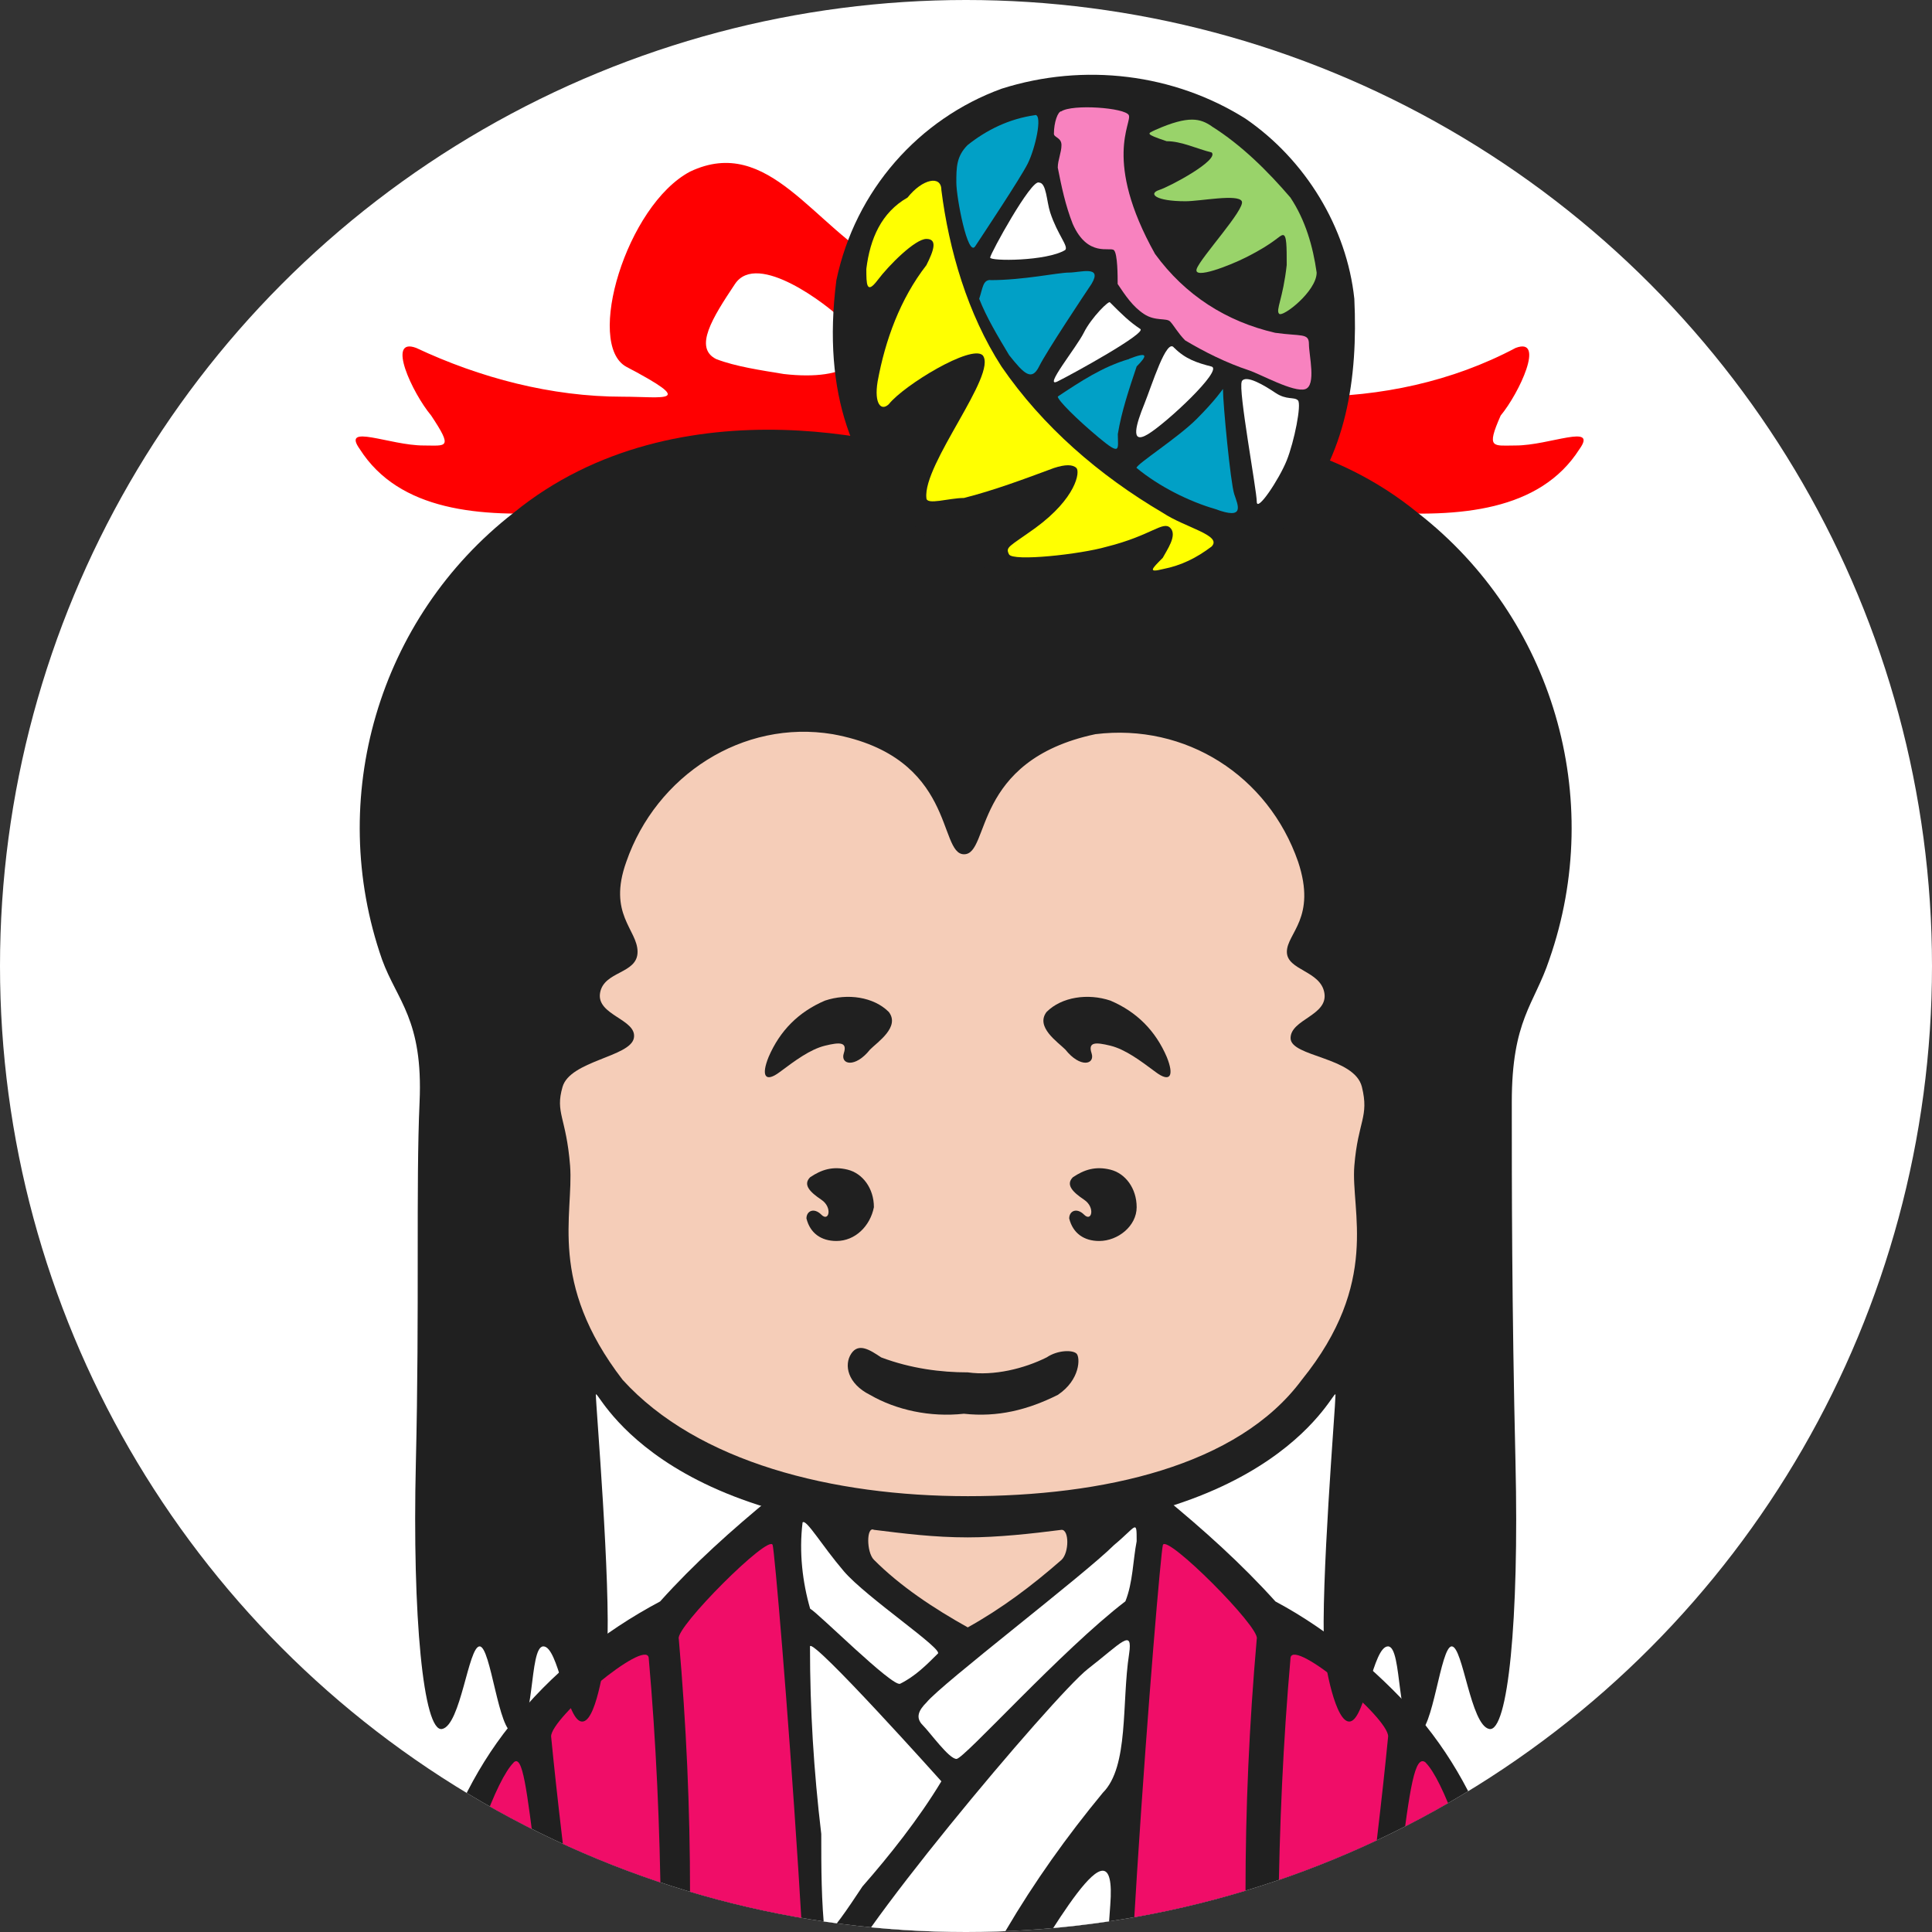 <?xml version="1.0" encoding="UTF-8"?>
<svg id="_レイヤー_1" data-name="レイヤー 1" xmlns="http://www.w3.org/2000/svg" xmlns:xlink="http://www.w3.org/1999/xlink" version="1.1" viewBox="0 0 120 120">
  <rect x="0" y="0" width="120" height="120" fill="#333333" stroke="none"/>
  <defs>
    <style>
      .cls-1, .cls-2, .cls-3, .cls-4, .cls-5, .cls-6, .cls-7, .cls-8, .cls-9, .cls-10, .cls-11, .cls-12, .cls-13, .cls-14, .cls-15, .cls-16, .cls-17, .cls-18, .cls-19 {
        stroke-width: 0px;
      }

      .cls-1, .cls-4, .cls-5, .cls-6, .cls-7, .cls-8, .cls-13, .cls-14, .cls-15, .cls-16, .cls-17 {
        fill-rule: evenodd;
      }

      .cls-1, .cls-19 {
        fill: #202020;
      }

      .cls-20 {
        clip-path: url(#clippath);
      }

      .cls-2 {
        fill: none;
      }

      .cls-3, .cls-6 {
        fill: #f5cdb8;
      }

      .cls-4 {
        fill: #f882bf;
      }

      .cls-5 {
        fill: #f00d68;
      }

      .cls-7 {
        fill: #99d36a;
      }

      .cls-8 {
        fill: #ff0001;
      }

      .cls-21 {
        clip-path: url(#clippath-1);
      }

      .cls-22 {
        clip-path: url(#clippath-4);
      }

      .cls-23 {
        clip-path: url(#clippath-3);
      }

      .cls-24 {
        clip-path: url(#clippath-2);
      }

      .cls-9, .cls-14 {
        fill: #999;
      }

      .cls-10 {
        fill: #185098;
      }

      .cls-11 {
        fill: #6a1686;
      }

      .cls-12, .cls-17 {
        fill: #4b4b4b;
      }

      .cls-13 {
        fill: #ffff01;
      }

      .cls-15, .cls-18 {
        fill: #fff;
      }

      .cls-16 {
        fill: #01a0c6;
      }

      .cls-25 {
        display: none;
      }
    </style>
    <clipPath id="clippath">
      <circle class="cls-2" cx="60" cy="60" r="60"/>
    </clipPath>
    <clipPath id="clippath-1">
      <path class="cls-2" d="M43.45,74.14h8.5v6.8l-.5.6c-.4,1.8-.6,3.7-.8,5.6,0,1.7.2,3,.2,3h-7.7l.3-16Z"/>
    </clipPath>
    <clipPath id="clippath-2">
      <circle class="cls-2" cx="60" cy="60" r="60"/>
    </clipPath>
    <clipPath id="clippath-3">
      <path class="cls-2" d="M69.63,117.58h19.43v15.54l-1.14,1.37c-.91,4.11-1.37,8.46-1.83,12.8,0,3.89.46,6.86.46,6.86h-17.6l.69-36.57h-.01Z"/>
    </clipPath>
    <clipPath id="clippath-4">
      <circle class="cls-2" cx="60" cy="60" r="60"/>
    </clipPath>
  </defs>
  <g id="_レイヤー_1-2" data-name=" レイヤー 1" class="cls-25">
    <g>
      <circle class="cls-18" cx="60" cy="60" r="60"/>
      <g class="cls-20">
        <g>
          <path class="cls-19" d="M41.31,81.19c-4.61,1.57-8.6,4.54-11.43,8.5-4.49,6.55-8.29,13.53-11.36,20.85-3.33,7.88-7.79,19.46-7.68,21.65,0,1.14,1.44,2.8,3.39,4.58-1.45,4.95-1.84,11.61,1.84,14.6,1.18.94,2.83.61,3.11-.4s.42-1.73,1.47-1.44c.6.68,1.26,1.3,1.99,1.84.76.53,1.58.98,2.43,1.34.5.55.72,1.29.61,2.02-.09.66-2.3,12.15-2.39,12.88-.23.83.15,1.72.92,2.12.98.4,16.33,2.67,17.3,2.82,1.06.06,2.12-.04,3.15-.28.92-.17,9.2-1.58,13.88-2.47,1.04-.22,2.12-.22,3.17,0,4.75.88,12.88,2.3,13.88,2.47,1.03.24,2.09.33,3.15.28.98-.15,16.33-2.41,17.3-2.82.77-.4,1.15-1.28.92-2.12,0-.72-2.3-12.2-2.39-12.88-.16-.71.01-1.45.46-2.02.82-.37,1.6-.81,2.34-1.33.72-.54,1.39-1.16,1.99-1.84,1.05-.29,1.18.39,1.47,1.44s1.93,1.34,3.11.4c3.79-2.98,3.31-9.64,1.84-14.6,1.95-1.84,3.33-3.44,3.39-4.58.11-2.19-4.34-13.77-7.68-21.65-3.06-7.32-6.87-14.31-11.36-20.85-2.83-3.96-6.82-6.94-11.43-8.5l-37.38-.02h0Z"/>
          <path class="cls-6" d="M60.05,93.56c-3.11-2.72-5.96-5.71-8.52-8.95,0-.2.22-.17.74-.11,2.01.2,5.17.39,7.79.39h0c2.61,0,5.78-.18,7.79-.39.52,0,.75,0,.74.11-2.56,3.24-5.41,6.24-8.52,8.95h-.02Z"/>
          <path class="cls-3" d="M97.72,143.18c-.47.38-.69.99-.57,1.58.13,1.31.37,3.41,1.42,3.17s1.53-.99,2.39-.68.68,2.72,1.47,2.54c1.33-.28,2.06-2.34,2.3-5.19.18-1.96,0-3.94-.52-5.83-.17-.17-.33,0-1.05.64-1.1.9-4.64,3.06-5.45,3.77h0Z"/>
          <path class="cls-12" d="M60.05,128.64c-4.07-.09-8.14-.45-12.17-1.07-2.01-.4-3.68-.53-3.46-1.95,0-.33.15-1.99.18-2.32.09-.83,0-.61,1.34-.26,4.63,1.12,9.35,1.85,14.1,2.17,4.76-.33,9.48-1.05,14.12-2.17,1.27-.35,1.25-.57,1.33.26,0,.33.15,1.99.18,2.32.17,1.42-1.45,1.55-3.46,1.95-4.03.62-8.09.98-12.17,1.07h0Z"/>
          <path class="cls-11" d="M95.74,141.82c-2.6,1.42-3,.96-3.98-3.29-.26-1.16-3.39-18.66-4.01-18.54-1.75.35,1.27,16.05,1.64,19.22.23,1.75.61,3.48,1.16,5.15.57,1.55,2.15.94,3.24.57.45-.16.89-.35,1.31-.57,0,1.75.38,3.48,1.12,5.06-1.02.74-2.13,1.36-3.29,1.84-1.18.5-4.38,1.53-5.52,1.84s-1.38-1.07-1.95-3.88c-.81-3.98-3.68-26.47-4.22-29.85-.24-1.55-1.1-1.71-.98.57.29,5.52,2.41,25.36,3.17,29.45.68,3.68,1.21,4.51.29,4.79-1.01.29-2.04.46-3.09.48-.63-.15-.81-1.93-1.01-4.45s-2.01-24.85-2.12-27.61c-.09-2.41-2.21-28.16-3.04-36.28-.13-1.36-.5-2.52.24-2.65s.77-.18,1.34-.31.59,1.99.7,2.82c.48,3.68.68,8.98,1.56,9.41s.31-5.87.28-9.37c0-1.05-.29-2.78,0-2.8,1.55.21,3.01.85,4.22,1.84,2.78,1.91,5.09,4.43,6.76,7.36,3.72,6.04,7.05,12.32,9.96,18.79,2.78,6.19,5.19,12.54,7.23,19.01.52,1.34.21,2.87-.79,3.9-3.11,2.88-6.54,5.4-10.22,7.51h0Z"/>
          <path class="cls-19" d="M71.57,171.38c-.26,1.76.58,3.49,2.12,4.38,1.61.69,3.35,1,5.1.88h4.79c1.84,0,2.83-1.14,1.71-2.26s-3.9-1.64-4.95-2.69l-8.76-.31h-.01Z"/>
          <path class="cls-19" d="M48.54,171.38c.26,1.76-.58,3.49-2.12,4.38-1.61.7-3.37,1-5.12.88h-4.77c-1.84,0-2.85-1.14-1.71-2.26s3.88-1.64,4.95-2.69l8.76-.31h0Z"/>
          <path class="cls-12" d="M94.01,168.11c-.5.15-14.41,2.3-14.89,2.3s-.81-.74-.9-1.55-1.12-8.26-1.53-10.25c-.4-1.99-1.31-1.03-1.21.2s.61,10.22.68,11.26c0,.13-.29.42-.68.37-3.28-.53-11.04-1.95-13.11-2.43-.9-.2-.81-.88-.81-.94,0-1.09-.31-21.46-.42-24.28,0-1.95-.75-2.98-1.09-2.98s-.99,1.03-1.07,2.98c-.11,2.82-.42,23.19-.42,24.28,0,0,0,.74-.81.94-2.12.48-9.85,1.84-13.11,2.43-.39,0-.7-.24-.68-.37,0-1.05.61-10.05.68-11.26s-.87-1.84-1.21-.2-1.45,9.44-1.55,10.25-.4,1.55-.88,1.55-14.41-2.15-14.91-2.3-.31-2.12,0-4.1c.22-1.31,1.93-9.2,1.93-9.42s.2-.35.72-.33c3,1.06,6.08,1.88,9.2,2.45,1.23.4,2.55.4,3.77,0,.52-.46.79-6.55,1.45-14.73.31-4.01.66-8.58,1.03-13.36.25.17.53.3.83.39,4.97.88,9.98,1.42,15.02,1.64,5.04-.28,10.06-.9,15.02-1.84.3-.08.57-.21.83-.39.37,4.79.72,9.35,1.03,13.36.64,8.19.92,14.28,1.44,14.73,1.2.38,2.48.38,3.68,0,3.13-.57,6.21-1.39,9.2-2.45.53,0,.74.13.74.33s1.71,8.12,1.84,9.42c.52,2.19.94,4.09.18,4.31h.01Z"/>
          <path class="cls-17" d="M73.94,116.9c-.81.42-4.75,2.52-13.92,2.52s-13.11-2.1-13.92-2.52c-.34-.19-.67-.42-.96-.68-.09,1.07-.17,2.14-.26,3.2h0c0,1.56.66,1.84,1.4,1.97,4.52.97,9.13,1.54,13.75,1.69,4.62-.15,9.22-.7,13.75-1.66.74-.22,1.42-.4,1.4-1.97h0c0-1.09-.17-2.15-.24-3.24-.31.26-.65.49-1.01.68h0Z"/>
          <path class="cls-17" d="M58.56,101.27l-.46-.33c-2.26-1.62-6.22-4.75-7.12-5.39-2.08-1.51-3.83-3.2-3.98-2.01s-.24,2.72-.37,4.18c-.07,1.16.52,2.27,1.53,2.85.85.72,1.77,1.33,2.76,1.84,1.21.64.57,1.33-.59,1.01-1.04-.24-2.05-.56-3.04-.96-.74-.33-1.01-.11-1.09.48-.2,2.56-.42,5.21-.63,7.91l12.98-9.59h.01Z"/>
          <path class="cls-17" d="M73.91,103.02c0-.66-.39-1.07-1.09-.57-.39.26-2.06,1.34-3.26,1.99-2.83,1.74-5.76,3.33-8.76,4.77-1.29.31-1.29-.55-.2-1.2s10.69-6.98,11.36-7.36c1.02-.6,1.61-1.73,1.51-2.91-.11-1.42-.24-2.78-.35-4.07s-1.84.42-3.98,1.95c-.9.64-4.88,3.77-7.14,5.39l-16.57,11.96v.81c.13,1.36,1.84,2.08,2.12,2.21,4.03,1.31,8.26,1.9,12.5,1.75h0c4.26.13,8.51-.49,12.55-1.84.31-.15,2.26-.94,2.14-2.5-.28-3.55-.55-7.07-.83-10.38Z"/>
          <path class="cls-15" d="M72.1,84.84c-4.71,4.69-9.67,9.13-14.85,13.29l2.8,2.06c4.2-3.09,7.77-5.72,8.23-6.11,1.84-1.47,4.58-3.41,4.4-5.25v-.59c-.1-1.15-.29-2.29-.57-3.41h-.01Z"/>
          <path class="cls-15" d="M58.76,94.78c-4.12-3.53-8.69-7.84-10.77-9.94-.26,1.14-.43,2.3-.52,3.46v.64c-.11,1.84,2.61,3.68,4.42,5.19.28.24,1.84,1.42,4.03,3.02.64-.57,1.64-1.38,2.83-2.37h0Z"/>
          <path class="cls-15" d="M85.15,100.94c4.4-.17,8.1,3.25,8.28,7.65v.25c0,5.34-2.02,7.18-6.96,7.75-3.99.81-7.87-1.77-8.68-5.75-.12-.6-.17-1.22-.14-1.83-.27-4.17,2.88-7.77,7.05-8.05.15,0,.29-.02.44-.02h0ZM79.1,108.91c.19,3.46,2.98,6.21,6.44,6.35,3.44.21,6.42-2.35,6.72-5.78.2-2.37-3.41-7.01-6.15-6.92s-6.83,1.05-7.01,6.35Z"/>
          <path class="cls-15" d="M82.69,103.02c.62.68,1,1.55,1.05,2.47l-4.64.57-.77,1.84,8.36-.46c.15,1.1-1.53,3.02-1.53,3.02l-1.84-2.89-1.84.9,2.56,3.13-3.68,2.19s1.99,1.23,2.36,1.03,2.67-1.99,2.67-1.99c0,0,4.82,1.05,5.12.96.62-.65,1.19-1.35,1.69-2.1-1.85.09-3.71-.07-5.52-.46l2.12-2.98-1.12-1.05,4.14-.5-.57-1.84-5.23.18s0-2.74.87-3.04c.57-.18-1.29-.63-2.72-.28-.61.27-1.12.72-1.45,1.29h-.03Z"/>
          <path class="cls-1" d="M60.05,84.95h0c31.9,0,31.75-17.73,32.34-18.87.31-.64,3.53-.74,5.37-3.29,1.84-2.56,2.85-6.94,1.51-9.83-1.73-3.68-4.91-2.17-4.88-4.01s0-7.77-2.95-11.04c-1.03-1.17-2.28-2.13-3.68-2.82-2.14-6.31-9.72-12.52-19.46-13.4-1.4-.13-3.53-.75-3.53-2.52,0-21.11,11.3-16,6.06-22.49-2.81-2.89-6.76-4.39-10.79-4.09-4.04-.3-8.01,1.22-10.82,4.14-5.26,6.5,6.04,1.38,6.04,22.49,0,1.84-2.14,2.39-3.53,2.52-9.72.88-17.32,7.09-19.46,13.4-1.4.68-2.65,1.64-3.68,2.82-2.93,3.22-2.98,9.2-2.95,11.04s-3.15.28-4.88,4.01c-1.36,2.89-.28,7.36,1.51,9.83s5.04,2.65,5.37,3.29c.59,1.14.42,18.87,32.32,18.87l.07-.06h.02Z"/>
          <path class="cls-6" d="M60.05,82.48h0c10.82-.15,23.14-2.19,27.9-11.47,4.33-8.37-.7-10.84.57-11.52s2.19.87,3.04,2.04,4.68,1.56,5.36-3.92c.34-1.39.13-2.86-.59-4.1-1.84-1.84-4.2-.26-5.52-.15-3.44.29-4.49-1.09-4.84-2.12s.88-1.62,1.1-3.81-1.75-2.39-2.85-2.48c-2.63-.22-1.58-2.02-.61-3.22,1.36-1.62-1.71-4.2-3.11-5.71s2.52-1.01,3.41-1.14,1.14-.5.52-1.38c-4.66-6.52-10.75-9.35-24.35-9.11-13.6-.24-19.69,2.6-24.35,9.11-.63.88-.37,1.25.52,1.38s4.8-.37,3.41,1.14-4.47,4.09-3.11,5.71c.98,1.2,2.02,3-.61,3.22-1.1.09-3.06.42-2.85,2.48s1.47,2.71,1.1,3.81-1.44,2.41-4.86,2.08c-1.36-.11-3.68-1.67-5.52.15-.72,1.25-.92,2.74-.55,4.14.68,5.52,4.38,5.28,5.36,3.92s1.84-2.72,3.04-2.04-3.68,3.15.57,11.52c4.77,9.2,17.08,11.32,27.9,11.47h-.08Z"/>
          <path class="cls-1" d="M53.75,55.88c.02,1.14-.74,2.15-1.84,2.45-1.03.27-2.1-.2-2.61-1.12-.28-.66-.46-1.51.26-1.27.35.11,1.01.72,1.21.66s.33-.79-.28-1.29-1.27-.7-.92-1.16c.52-.67,1.38-.99,2.21-.83,1.21.24,2.05,1.33,1.97,2.56Z"/>
          <path class="cls-1" d="M71.09,55.88c.02,1.14-.74,2.15-1.84,2.45-1.03.27-2.1-.2-2.61-1.12-.28-.66-.46-1.51.26-1.27.35.11,1.01.72,1.21.66s.33-.79-.28-1.29-1.27-.7-.92-1.16c.55-.72,1.46-1.04,2.34-.83,1.15.29,1.93,1.37,1.84,2.56Z"/>
          <path class="cls-1" d="M60.05,74.47c3.68,0,5.76-1.05,6.26-2.02s0-1.47-.92-1.23c-1.75.38-3.54.55-5.34.52-1.79.04-3.58-.12-5.34-.5-.88-.24-1.31.44-.9,1.23s2.56,2.01,6.24,2.01h0Z"/>
          <path class="cls-1" d="M62.66,64.7c.31-1.23,6.9.52,8.78.59,1.29,0,3.11-.37,3.37.18.52,1.8-.39,3.7-2.12,4.42-1.97.75-3.68.39-6.66-1.29-1.66-1.03-3.66-2.67-3.37-3.9Z"/>
          <path class="cls-1" d="M57.4,64.7c-.31-1.23-6.9.52-8.78.59-1.27,0-3.09-.37-3.37.18-.52,1.8.39,3.7,2.12,4.42,1.97.75,3.68.39,6.68-1.29,1.64-1.03,3.64-2.67,3.35-3.9Z"/>
          <path class="cls-1" d="M56.53,37.15c-1.01,2.06-2.31,3.98-3.85,5.69-.49.46-1.18.65-1.84.52-.42,0-1.07.15-1.58.99-.9,1.47-1.71.59-2.14,0s-1.6.68-2.39.44-.57-1.38-1.58-1.67-1.27-.59-1.31-1.14c0-1.12,1.49-1.29,2.93-1.95,2.04-1.08,3.96-2.39,5.71-3.9.81-.72,6.68-1.2,6.06,1.03h0Z"/>
          <path class="cls-1" d="M63.52,37.15c1.03,2.07,2.33,3.98,3.88,5.69.49.46,1.18.66,1.84.52.4,0,1.05.15,1.56.99.9,1.47,1.71.59,2.14,0s1.6.68,2.39.44.57-1.38,1.58-1.67,1.27-.59,1.31-1.14c0-1.12-1.49-1.29-2.93-1.95-2.04-1.08-3.95-2.39-5.69-3.9-.85-.72-6.72-1.2-6.09,1.03h.01Z"/>
          <path class="cls-15" d="M58.21,18.1c.12.64.33,1.26.63,1.84.86.55,1.99.3,2.54-.56.03-.05.06-.1.09-.16.26-.79.44-1.59.55-2.41-.86,1.21-2.4,1.73-3.81,1.29Z"/>
          <path class="cls-15" d="M57.49,8.47h0c0,.29.11.18.26.11,1.26-.58,2.4-1.4,3.33-2.43.25-.26.25-.68,0-.94-.32-.12-.67-.18-1.01-.18-1.36-.11-2.55.91-2.65,2.26-.02.23,0,.46.04.68.03.16.04.33.04.5h-.01Z"/>
          <path class="cls-15" d="M62.27,8.82c-1.05,1.57-2.6,2.75-4.4,3.33-.13.07-.22.21-.22.37l.11,1.84c.26,1.84,4.29-.52,4.66-2.3,0-1.23,0-2.36.11-3.11h0c0-.29-.13-.37-.26-.13Z"/>
          <path class="cls-3" d="M22.59,143.06c.47.38.7.99.57,1.58-.11,1.29-.35,3.41-1.42,3.17s-1.51-.99-2.39-.7-.66,2.72-1.45,2.56c-1.34-.28-2.06-2.36-2.32-5.19-.19-1.96-.02-3.94.5-5.83.17-.17.33,0,1.05.64,1.14.88,4.66,3.04,5.47,3.77h0Z"/>
          <path class="cls-11" d="M24.58,141.67c2.6,1.4,3,.94,3.98-3.31.28-1.16,3.39-18.65,4.03-18.52,1.73.35-1.27,16.05-1.66,19.2-.22,1.76-.61,3.49-1.16,5.17-.55,1.53-2.14.94-3.24.57-.45-.17-.88-.37-1.31-.59,0,1.76-.38,3.49-1.12,5.08,1.03.73,2.14,1.34,3.29,1.84,1.2.5,4.38,1.51,5.52,1.84s1.36-1.05,1.9-3.92c.81-3.98,3.68-26.47,4.22-29.84.24-1.55,1.09-1.71.98.55-.29,5.52-2.41,25.36-3.17,29.45-.7,3.68-1.21,4.51-.29,4.79,1,.28,2.03.44,3.07.48.64-.15.81-1.95,1.03-4.45s2.01-24.85,2.1-27.61c.11-2.41,2.21-28.18,3.04-36.3.15-1.34.5-2.5-.22-2.63-.46-.08-.91-.19-1.34-.33-.5-.11-.61,2.01-.7,2.82-.48,3.68-.68,8.98-1.58,9.41s-.29-5.93-.29-9.42c0-1.05.29-2.78,0-2.82-1.55.22-3,.86-4.22,1.84-2.79,1.91-5.1,4.43-6.77,7.36-3.71,6.04-7.03,12.32-9.94,18.79-2.78,6.19-5.2,12.53-7.25,19-.55,1.37-.23,2.93.81,3.98,3.14,2.9,6.6,5.45,10.31,7.58h-.02Z"/>
          <path class="cls-15" d="M42.65,108.87c.19,4.06-2.94,7.51-7.01,7.7-.61.03-1.22-.02-1.81-.14-4.91-.53-6.92-2.37-6.92-7.73.02-4.38,3.58-7.92,7.96-7.9h.3c4.17.03,7.52,3.43,7.49,7.6,0,.15,0,.31-.02.46h.01ZM34.28,102.43c-2.74-.11-6.35,4.55-6.17,6.92.32,3.43,3.3,5.98,6.74,5.78,3.46-.15,6.24-2.9,6.44-6.35-.24-5.32-4.33-6.26-7.01-6.35Z"/>
          <path class="cls-15" d="M37.63,102.89c-.61.68-.98,1.55-1.03,2.47l4.64.57.75,1.84-8.34-.48c-.17,1.1,1.51,3.04,1.51,3.04l1.84-2.91,1.73.92-2.56,3.13,3.68,2.17s-1.99,1.23-2.37,1.05-2.65-1.99-2.65-1.99c0,0-4.84,1.03-5.12.94-.63-.64-1.2-1.34-1.71-2.08,1.85.08,3.71-.09,5.52-.48l-2.12-2.96,1.07-1.01-4.07-.48.57-1.84,5.21.2s0-2.76-.85-3.04c-.57-.18,1.29-.63,2.71-.29.65.23,1.2.66,1.58,1.23h0Z"/>
        </g>
      </g>
    </g>
    <g id="_レイヤー_2" data-name=" レイヤー 2">
      <path class="cls-1" d="M39.25,112.64c5.1-.1,10.3-.5,15.3-1.2.7-.2.6-1,.5-1.8s-.8-11.9-.8-11.9c.1-1.2-.6-4.7-.1-4.8s3.7.1,4-.6,2.3-6.9,2-9-2.6-9.5-2.9-10.4c-.3-.9-.3-1.9,0-2.8,0,0,2.5-5.4,2.3-5.5-.5-.3-5.7-2.5-6-2.7s-5.2-1.2-5.5-1.5c-.1-.4-2.8-1.8-2.8-1.8l-1.2.2h-9.4l-1.3-.1s-2.7,1.4-2.9,1.9c-.4.2-5.2,1.3-5.5,1.5s-5.4,2.4-6,2.7c-.2.1,2.3,5.5,2.3,5.5.3.9.3,1.9,0,2.8s-2.5,8.2-2.9,10.4,1.6,8.4,2,9,3.5.5,4,.6-.2,3.4-.1,4.6c0,0-.8,11.2-.9,12s-.2,1.5.5,1.8c5.1.7,10.2,1.1,15.4,1.1Z"/>
      <path class="cls-10" d="M33.45,59.84c-1,.5-2.5,1.1-2.5,1.8,0,1.2-.8,18.4-.8,18.8s2.9.4,3.4-.1.3-18.8.3-19.3.1-1.4-.4-1.2Z"/>
      <path class="cls-10" d="M25.95,62.74c1.3-.4,2.6-.6,3.9-.8.4,0-.4,18.6-.8,18.6s-3.7-17.7-3.1-17.8Z"/>
      <path class="cls-10" d="M24.55,63.44c.5.8.7,1.7.8,2.6.1,1,3.1,14.1,2.5,14.5s-8.2-15.1-7.4-15.4c.8-.3,3.9-1.9,4.1-1.7Z"/>
      <path class="cls-19" d="M32.95,111.94c0,.8,0,.9-1,1.3-.9.4-1.8.6-2.8.5h-2.6c-1,0-1.5-.6-.9-1.2s2-.4,2.5-1c0,0,4.8.4,4.8.4Z"/>
      <path class="cls-3" d="M23.55,81.44c-.7,0-1.7.3-1.7,2.3-.1,1.4.2,2.9.9,4.2.5.7.9.8,1.4.5s.6-3.2,1.5-4.5c.8-1-.9-2.5-2.1-2.5Z"/>
      <path class="cls-10" d="M26.45,85.74c1,.3,2,.3,3,.2.5,0,1.6-.1,2.8-.2-1.2,7-2.8,22.9-3,25h-1c-1.5-.2-3.5-.8-3.7-.8s-.4.2-.2-.5c.1-.4,1.8-23.7,2.1-23.7Z"/>
      <polygon class="cls-10" points="32.95 66.44 26.35 66.44 26.55 73.74 33.35 73.44 32.95 66.44"/>
      <path class="cls-15" d="M32.65,66.84v.8l-4.5.3.1,4.7,4.4-.1.1.6-5.7.2-.1-6.4s5.7-.1,5.7-.1Z"/>
      <path class="cls-15" d="M28.65,71.94c.4-.7.3-3,.3-3.2.1-.3.4-.4.6-.4l3.1-.3v.7s-2.4.1-2.8.2-.2.5-.2.5l3-.3.1.7-.8.1-.1,2.2h-.6l.1-2.2h-1.6c-.1.7-.2,1.5-.3,2.2l-.8-.2h0Z"/>
      <path class="cls-10" d="M48.25,80.44c0,.4-2.9.4-3.4-.1s-.3-18.8-.3-19.3.7-1.1,1.1-.7c.6.5,1.4.4,1.5,1.7"/>
      <path class="cls-19" d="M45.55,111.94c0,.8,0,.9,1,1.3.9.4,1.8.5,2.7.5h2.6c1,0,1.5-.6.9-1.2s-2-.4-2.5-1c0,0-4.7.4-4.7.4Z"/>
      <path class="cls-10" d="M54.05,109.44c.2.7,0,.5-.2.5s-2.3.6-3.7.8l-.9.1c-.2-2.1-1.8-18.1-3-25,1.1,0,2.2.1,2.8.2,1,.1,2,0,3-.2.2-.1,1.9,23.2,2,23.6Z"/>
      <path class="cls-10" d="M39.25,85.94c.8,0,2,1.2,2.5,1.2s1.8-.4.9-1.3c-.2-.1,1.1-.1,2.6-.1,1.9,10.9,2.8,21.9,3.1,25.1-2.8.2-7.5.4-8.5.4,0,0,0-21.8-.6-21.7s-.6,21.7-.6,21.7c-1,0-5.8-.2-8.5-.4.3-3.2,1.2-14.2,3.1-25.1,1.5,0,2.8-.1,2.7.1-.9.9.4,1.3.9,1.3s1.5-1.2,2.4-1.2Z"/>
      <path class="cls-9" d="M39.25,84.84c3.3,0,6.7-.3,10-.7.5-.2.3-2.2.2-2.4s-7,.2-10.2.2-10.2-.4-10.3-.2c-.1.2-.3,2.1.2,2.4,3.4.4,6.7.7,10.1.7Z"/>
      <path class="cls-15" d="M34.85,60.04c-.1.8.1,1.6.5,2.3.5.4,1.1.7,1.6,1,.3.1,1.1-.8,1.4-1.1.3-.3-2.6-2-2.8-2.2s-.8-.6-.7,0"/>
      <path class="cls-15" d="M43.25,60.54c0-.3-.7-.2-1,0s-4,2.7-4.3,3,.2.3.7.8c.5.5.8.5,1.3.3s3-2,3.2-2.1.1-2,.1-2Z"/>
      <path class="cls-6" d="M42.05,59.44c-.8.7-1.8,1.4-2.8,1.9-1-.5-1.9-1.1-2.6-1.8,1.8.1,3.6.1,5.4-.1Z"/>
      <path class="cls-14" d="M43.05,80.74h-7.7c-.3,0-.5-.3-.6-.7,0-2-.1-9.1.2-9.8.3-.7,3.9-3.2,4.2-3.4s3.2-2.5,3.5-2.7.7-.6.8-.1v1.7c0,.6-7.3,4.1-8.3,7.2-.2.7.5.4.9-.2.6-.9,6.5-4.9,7.4-5.5,0,4.1.2,10.5.2,12.8-.1.4-.3.7-.6.7Z"/>
      <path class="cls-14" d="M35.05,63.74c0-.4.4-.6,1-.1.6.5,3.2,1.7,3,1.9s-3.8,3.1-4,3.2-.1-2.2,0-2.5,1.4.7,1.8.7c.9-.1-1.8-1-1.8-1.9-.1-.5,0-1.3,0-1.3Z"/>
      <path class="cls-9" d="M22.85,72.94c-.3-1.1-.9,1.6-1.4,3-.9,2.6-1.6,5.2-2.2,7.8-.3,2.2.6,4.5,1.1,6.3.6,2.1.7,2.2,3.1,2.2,1,0-1-2.3-1.8-3.7s-1.6-5.5-.3-7.5c.7-1.1,2.6-1.1,3.6-.3s1.1-.1,1.2-1c.1-.6-2.3-3.4-3.3-6.8Z"/>
      <path class="cls-10" d="M45.05,59.84c1,.5,2.5,1.1,2.5,1.8,0,1.2.8,18.4.8,18.8s-2.9.4-3.4-.1-.3-18.8-.3-19.3-.1-1.4.4-1.2Z"/>
      <path class="cls-10" d="M52.55,62.74c-1.3-.4-2.6-.6-3.8-.8-.4,0,.4,18.6.8,18.6s3.6-17.7,3-17.8Z"/>
      <path class="cls-10" d="M53.95,63.44c-.5.8-.7,1.7-.8,2.6-.1,1-3.1,14.1-2.5,14.5s8.2-15.1,7.4-15.4-3.9-1.9-4.1-1.7Z"/>
      <path class="cls-3" d="M54.95,81.44c.7,0,1.7.3,1.7,2.3.1,1.4-.2,2.9-.9,4.2-.5.7-.9.8-1.4.5s-.7-3.2-1.5-4.5c-.8-1,.9-2.5,2.1-2.5Z"/>
      <g class="cls-21">
        <g>
          <path class="cls-19" d="M50.85,79.64c-.4-.1-.7-.1-1.1,0l-2.7-4c-.2-.3-.7-.3-1.2-.2-.2.1-.3.2-.5.3-.7.4-1,1.1-.7,1.5l2.7,4c-.5.5-.4,1.3.1,1.8.4.3.8.4,1.3.2l2.8,4.1.2.4c.3.4,1,.3,1.7-.1s1-1.1.7-1.5l-.1-.4-2.8-4.1c.2-.3.3-.6.3-1,.1-.5-.2-.9-.7-1h0Z"/>
          <path class="cls-18" d="M45.75,76.34c.2-.2.4-.2.7-.2l3.3,4.8c0,.3-.2.5-.4.6-.1.1-.4.2-.6.2l-3.3-4.8c0-.3.1-.5.3-.6"/>
        </g>
      </g>
      <polygon class="cls-10" points="51.55 66.44 45.05 66.44 45.15 73.74 52.05 73.44 51.55 66.44"/>
      <path class="cls-15" d="M51.25,66.84v.8l-4.5.3.1,4.7,4.5-.1.1.6-5.7.2-.1-6.4s5.6-.1,5.6-.1Z"/>
      <path class="cls-15" d="M47.25,71.94c.4-.7.3-3,.3-3.2.1-.3.4-.4.7-.4l3-.3v.7s-2.4.1-2.8.2-.2.5-.2.5l3-.3.1.7-.7.1-.1,2.2h-.7l.1-2.2h-1.7c-.1.7-.2,1.5-.3,2.2l-.7-.2h0Z"/>
      <path class="cls-1" d="M43.75,73.94c-.9.9-8.3.9-9.2,0-.1.4-.1.8.2,1.2.4.8,2.9.6,2.9.6l-.7.7c-.7.6.6,1.7,1.3,1.3.5-.4.8-1,1-1.6.2.6.5,1.1,1,1.6.6.4,1.9-.7,1.2-1.3l-.7-.7s2.5.2,2.9-.6c.2-.4.3-.8.1-1.2Z"/>
      <path class="cls-9" d="M55.65,72.94c.3-1.1.9,1.6,1.3,3,.9,2.6,1.6,5.2,2.2,7.9.3,2.2-.6,4.5-1.1,6.3-.6,2.1-.7,2.2-3.2,2.2-1,0,1-2.3,1.8-3.7s1.6-5.5.3-7.5c-.7-1.1-2.6-1.1-3.6-.3s-1.1-.1-1.2-1c.1-.7,2.5-3.5,3.5-6.9Z"/>
      <path class="cls-1" d="M39.25,60.04c12.3,0,13.8-6.6,14-8.1s1.3-1.4,2.5-2.4c1.5-1.6,2-3.9,1.1-5.9-.7-1.1-1.6-1.1-2-2.6-.2-1.5-.7-2.9-1.4-4.2-1.1-1.6-1.4-.9-3.5-3.7-2.9-4-8-4.9-10.7-4.9s-7.7,1-10.7,4.9c-2,2.8-2.3,2.1-3.5,3.7-.8,1.3-1.3,2.7-1.4,4.2-.3,1.4-1.3,1.4-2,2.5-.8,2-.4,4.3,1.1,5.9,1.1,1,2.2.9,2.5,2.4s1.7,8.2,14,8.2Z"/>
      <path class="cls-6" d="M39.25,58.94c2.2,0,8-.6,11.1-3.6,1.5-1.4,1.7-4,1.7-5.1.1-1.5,1.3-.1,2.5-1.1.5-.5,1.2-1.2,1.2-3.6.1-1.1-.6-2.1-1.7-2.3-1-.1-2.1.5-2.2-.2-.2-4.3-2.1-4-3.3-5.6s1.3-2.2-.5-3.9c-2.4-2.4-4.7-3.3-8.9-3.3s-6.4.9-8.9,3.3c-1.8,1.7.8,2.4-.5,3.9s-3.1,1.3-3.3,5.6c0,.7-1.2,0-2.2.2-1.1.2-1.8,1.2-1.7,2.3,0,2.4.7,3.1,1.2,3.6,1.2,1,2.4-.4,2.5,1.1,0,1.1.3,3.7,1.7,5.1,3.3,2.9,9.1,3.6,11.3,3.6Z"/>
      <path class="cls-1" d="M36.85,43.24c-.1.5-1.5.3-2.3.1-1.1-.3-2.1-.7-3.1-1.2-.3-.5-.1-1.1.3-1.5.5-.3,1.4.3,2.3.7s2.9,1.1,2.8,1.9Z"/>
      <path class="cls-1" d="M41.75,43.24c.1.5,1.5.3,2.3.1,1.1-.3,2.1-.7,3.1-1.2.3-.5.1-1.1-.3-1.5-.5-.3-1.4.3-2.3.7s-2.9,1.1-2.8,1.9Z"/>
      <path class="cls-1" d="M39.25,54.64c1.2,0,2.5-.2,3.7-.5.4-.2.4-.5.4-.7s-.2-.5-.5-.4c-1.2.2-2.4.2-3.6.2s-2.4-.1-3.5-.2c-.4-.1-.5.1-.5.4s0,.6.4.7c1.1.3,2.4.5,3.6.5Z"/>
      <path class="cls-1" d="M36.05,47.14c.1-.7-.2-1.4-.8-1.7-.4-.2-.9,0-1.2.4-.2.3-.1.6.3,1s.3.9,0,.7-.5-.1-.5.2.4,1,1,.9,1.1-.3,1.2-1.5Z"/>
      <path class="cls-1" d="M44.65,47.14c.1-.7-.2-1.4-.8-1.7-.4-.2-.9,0-1.2.4-.2.3-.1.6.4,1s.3.9,0,.7-.5-.1-.5.2.4,1,1,.9,1-.3,1.1-1.5Z"/>
      <path class="cls-1" d="M39.25,31.34c.9,0,1.6-1.3,2.7-1,.9.2,1.8-1.2,1.3-1.3-1.1-.3.1-1.5-.2-2.1-.3-.9-2.2-1.2-3.8-1.2s-3.5.3-3.9,1.2c-.3.6,1,1.8-.2,2.1-.4.1.5,1.5,1.3,1.3,1.3-.3,1.9,1,2.8,1Z"/>
    </g>
  </g>
  <g id="_レイヤー_1のコピー" data-name=" レイヤー 1のコピー" class="cls-25">
    <g>
      <circle class="cls-18" cx="60" cy="60" r="60"/>
      <g class="cls-24">
        <g id="_レイヤー_2-2" data-name=" レイヤー 2-2">
          <path class="cls-1" d="M60.03,205.59c11.66-.23,23.54-1.14,34.97-2.74,1.6-.46,1.37-2.29,1.14-4.11s-1.83-27.2-1.83-27.2c.23-2.74-1.37-10.74-.23-10.97s8.46.23,9.14-1.37,5.26-15.77,4.57-20.57c-.69-4.8-5.94-21.72-6.63-23.77-.69-2.06-.69-4.34,0-6.4,0,0,5.71-12.34,5.26-12.57-1.14-.69-13.03-5.71-13.72-6.17s-11.89-2.74-12.57-3.43c-.23-.91-6.4-4.11-6.4-4.11l-2.74.46h-21.49l-2.97-.23s-6.17,3.2-6.63,4.34c-.91.46-11.89,2.97-12.57,3.43s-12.34,5.49-13.72,6.17c-.46.23,5.26,12.57,5.26,12.57.69,2.06.69,4.34,0,6.4-.69,2.06-5.71,18.74-6.63,23.77s3.66,19.2,4.57,20.57c.91,1.37,8,1.14,9.14,1.37s-.46,7.77-.23,10.52c0,0-1.83,25.6-2.06,27.43s-.46,3.43,1.14,4.11c11.66,1.6,23.32,2.51,35.2,2.51h.03Z"/>
          <path class="cls-10" d="M46.77,84.89c-2.29,1.14-5.71,2.51-5.71,4.11,0,2.74-1.83,42.06-1.83,42.97s6.63.91,7.77-.23.69-42.97.69-44.12.23-3.2-.91-2.74h0Z"/>
          <path class="cls-10" d="M29.62,91.52c2.97-.91,5.94-1.37,8.92-1.83.91,0-.91,42.52-1.83,42.52s-8.46-40.46-7.09-40.69Z"/>
          <path class="cls-10" d="M26.42,93.12c1.14,1.83,1.6,3.89,1.83,5.94.23,2.29,7.09,32.23,5.71,33.15s-18.74-34.52-16.92-35.2c1.83-.69,8.92-4.34,9.37-3.89h.01Z"/>
          <path class="cls-19" d="M45.62,203.99c0,1.83,0,2.06-2.29,2.97-2.06.91-4.11,1.37-6.4,1.14h-5.94c-2.29,0-3.43-1.37-2.06-2.74s4.57-.91,5.71-2.29l10.97.91h.01Z"/>
          <path class="cls-3" d="M24.14,134.27c-1.6,0-3.89.69-3.89,5.26-.23,3.2.46,6.63,2.06,9.6,1.14,1.6,2.06,1.83,3.2,1.14s1.37-7.31,3.43-10.29c1.83-2.29-2.06-5.71-4.8-5.71Z"/>
          <path class="cls-10" d="M30.77,144.1c2.29.69,4.57.69,6.86.46,1.14,0,3.66-.23,6.4-.46-2.74,16-6.4,52.35-6.86,57.15h-2.29c-3.43-.46-8-1.83-8.46-1.83s-.91.46-.46-1.14c.23-.91,4.11-54.18,4.8-54.18h0Z"/>
          <polygon class="cls-10" points="45.62 99.98 30.54 99.98 30.99 116.67 46.54 115.98 45.62 99.98"/>
          <path class="cls-15" d="M44.94,100.9v1.83l-10.29.69.23,10.74,10.06-.23.23,1.37-13.03.46-.23-14.63,13.03-.23Z"/>
          <path class="cls-15" d="M35.79,112.55c.91-1.6.69-6.86.69-7.31.23-.69.91-.91,1.37-.91l7.09-.69v1.6s-5.49.23-6.4.46c-.91.23-.46,1.14-.46,1.14l6.86-.69.23,1.6-1.83.23-.23,5.03h-1.37l.23-5.03h-3.66c-.23,1.6-.46,3.43-.69,5.03,0,0-1.83-.46-1.83-.46Z"/>
          <path class="cls-10" d="M80.6,131.98c0,.91-6.63.91-7.77-.23s-.69-42.97-.69-44.12,1.6-2.51,2.51-1.6c1.37,1.14,3.2.91,3.43,3.89"/>
          <path class="cls-19" d="M74.43,203.99c0,1.83,0,2.06,2.29,2.97,2.06.91,4.11,1.14,6.17,1.14h5.94c2.29,0,3.43-1.37,2.06-2.74s-4.57-.91-5.71-2.29l-10.74.91h-.01Z"/>
          <path class="cls-10" d="M93.86,198.27c.46,1.6,0,1.14-.46,1.14s-5.26,1.37-8.46,1.83l-2.06.23c-.46-4.8-4.11-41.37-6.86-57.15,2.51,0,5.03.23,6.4.46,2.29.23,4.57,0,6.86-.46.46-.23,4.34,53.03,4.57,53.95h0Z"/>
          <path class="cls-10" d="M60.03,144.56c1.83,0,4.57,2.74,5.71,2.74s4.11-.91,2.06-2.97c-.46-.23,2.51-.23,5.94-.23,4.34,24.92,6.4,50.06,7.09,57.38-6.4.46-17.14.91-19.43.91,0,0,0-49.83-1.37-49.6s-1.37,49.6-1.37,49.6c-2.29,0-13.26-.46-19.43-.91.69-7.31,2.74-32.46,7.09-57.38,3.43,0,6.4-.23,6.17.23-2.06,2.06.91,2.97,2.06,2.97s3.43-2.74,5.49-2.74h-.01Z"/>
          <path class="cls-9" d="M60.03,142.04c7.54,0,15.32-.69,22.86-1.6,1.14-.46.69-5.03.46-5.49s-16,.46-23.32.46-23.32-.91-23.54-.46c-.23.46-.69,4.8.46,5.49,7.77.91,15.32,1.6,23.09,1.6h0Z"/>
          <path class="cls-15" d="M49.97,85.35c-.23,1.83.23,3.66,1.14,5.26,1.14.91,2.51,1.6,3.66,2.29.69.23,2.51-1.83,3.2-2.51.69-.69-5.94-4.57-6.4-5.03s-1.83-1.37-1.6,0"/>
          <path class="cls-15" d="M69.17,86.49c0-.69-1.6-.46-2.29,0s-9.14,6.17-9.83,6.86.46.69,1.6,1.83,1.83,1.14,2.97.69,6.86-4.57,7.31-4.8.23-4.57.23-4.57h.01Z"/>
          <path class="cls-6" d="M66.43,83.98c-1.83,1.6-4.11,3.2-6.4,4.34-2.29-1.14-4.34-2.51-5.94-4.11,4.11.23,8.23.23,12.34-.23Z"/>
          <path class="cls-14" d="M68.71,132.67h-17.6c-.69,0-1.14-.69-1.37-1.6,0-4.57-.23-20.8.46-22.4s8.92-7.31,9.6-7.77,7.31-5.71,8-6.17,1.6-1.37,1.83-.23v3.89c0,1.37-16.69,9.37-18.97,16.46-.46,1.6,1.14.91,2.06-.46,1.37-2.06,14.86-11.2,16.92-12.57,0,9.37.46,24,.46,29.26-.23.91-.69,1.6-1.37,1.6h-.02Z"/>
          <path class="cls-14" d="M50.42,93.81c0-.91.91-1.37,2.29-.23s7.31,3.89,6.86,4.34-8.69,7.09-9.14,7.31-.23-5.03,0-5.71,3.2,1.6,4.11,1.6c2.06-.23-4.11-2.29-4.11-4.34-.23-1.14,0-2.97,0-2.97h-.01Z"/>
          <path class="cls-9" d="M22.54,114.84c-.69-2.51-2.06,3.66-3.2,6.86-2.06,5.94-3.66,11.89-5.03,17.83-.69,5.03,1.37,10.29,2.51,14.4,1.37,4.8,1.6,5.03,7.09,5.03,2.29,0-2.29-5.26-4.11-8.46s-3.66-12.57-.69-17.14c1.6-2.51,5.94-2.51,8.23-.69s2.51-.23,2.74-2.29c.23-1.37-5.26-7.77-7.54-15.54Z"/>
          <path class="cls-10" d="M73.28,84.89c2.29,1.14,5.71,2.51,5.71,4.11,0,2.74,1.83,42.06,1.83,42.97s-6.63.91-7.77-.23-.69-42.97-.69-44.12-.23-3.2.91-2.74h0Z"/>
          <path class="cls-10" d="M90.43,91.52c-2.97-.91-5.94-1.37-8.69-1.83-.91,0,.91,42.52,1.83,42.52s8.23-40.46,6.86-40.69Z"/>
          <path class="cls-10" d="M93.63,93.12c-1.14,1.83-1.6,3.89-1.83,5.94-.23,2.29-7.09,32.23-5.71,33.15s18.74-34.52,16.92-35.2c-1.83-.69-8.92-4.34-9.37-3.89h0Z"/>
          <path class="cls-3" d="M95.91,134.27c1.6,0,3.89.69,3.89,5.26.23,3.2-.46,6.63-2.06,9.6-1.14,1.6-2.06,1.83-3.2,1.14s-1.6-7.31-3.43-10.29c-1.83-2.29,2.06-5.71,4.8-5.71Z"/>
          <g class="cls-23">
            <g>
              <path class="cls-19" d="M86.54,130.15c-.91-.23-1.6-.23-2.51,0l-6.17-9.14c-.46-.69-1.6-.69-2.74-.46-.46.23-.69.46-1.14.69-1.6.91-2.29,2.51-1.6,3.43l6.17,9.14c-1.14,1.14-.91,2.97.23,4.11.91.69,1.83.91,2.97.46l6.4,9.37.46.91c.69.91,2.29.69,3.89-.23s2.29-2.51,1.6-3.43l-.23-.91-6.4-9.37c.46-.69.69-1.37.69-2.29.23-1.14-.46-2.06-1.6-2.29h-.02Z"/>
              <path class="cls-18" d="M74.88,122.61c.46-.46.91-.46,1.6-.46l7.54,10.97c0,.69-.46,1.14-.91,1.37-.23.23-.91.46-1.37.46l-7.54-10.97c0-.69.23-1.14.69-1.37"/>
            </g>
          </g>
          <polygon class="cls-10" points="88.14 99.98 73.28 99.98 73.51 116.67 89.28 115.98 88.14 99.98"/>
          <path class="cls-15" d="M87.46,100.9v1.83l-10.29.69.23,10.74,10.29-.23.23,1.37-13.03.46-.23-14.63s12.8-.23,12.8-.23Z"/>
          <path class="cls-15" d="M78.31,112.55c.91-1.6.69-6.86.69-7.31.23-.69.91-.91,1.6-.91l6.86-.69v1.6s-5.49.23-6.4.46-.46,1.14-.46,1.14l6.86-.69.23,1.6-1.6.23-.23,5.03h-1.6l.23-5.03h-3.89c-.23,1.6-.46,3.43-.69,5.03,0,0-1.6-.46-1.6-.46Z"/>
          <path class="cls-1" d="M70.31,117.13c-2.06,2.06-18.97,2.06-21.03,0-.23.91-.23,1.83.46,2.74.91,1.83,6.63,1.37,6.63,1.37l-1.6,1.6c-1.6,1.37,1.37,3.89,2.97,2.97,1.14-.91,1.83-2.29,2.29-3.66.46,1.37,1.14,2.51,2.29,3.66,1.37.91,4.34-1.6,2.74-2.97l-1.6-1.6s5.71.46,6.63-1.37c.46-.91.69-1.83.23-2.74h-.01Z"/>
          <path class="cls-9" d="M97.51,114.84c.69-2.51,2.06,3.66,2.97,6.86,2.06,5.94,3.66,11.89,5.03,18.06.69,5.03-1.37,10.29-2.51,14.4-1.37,4.8-1.6,5.03-7.31,5.03-2.29,0,2.29-5.26,4.11-8.46s3.66-12.57.69-17.14c-1.6-2.51-5.94-2.51-8.23-.69-2.29,1.83-2.51-.23-2.74-2.29.23-1.6,5.71-8,8-15.77h-.01Z"/>
          <path class="cls-1" d="M60.03,85.35c28.12,0,31.55-15.09,32-18.52s2.97-3.2,5.71-5.49c3.43-3.66,4.57-8.92,2.51-13.49-1.6-2.51-3.66-2.51-4.57-5.94-.46-3.43-1.6-6.63-3.2-9.6-2.51-3.66-3.2-2.06-8-8.46-6.63-9.14-18.29-11.2-24.46-11.2s-17.6,2.29-24.46,11.2c-4.57,6.4-5.26,4.8-8,8.46-1.83,2.97-2.97,6.17-3.2,9.6-.69,3.2-2.97,3.2-4.57,5.71-1.83,4.57-.91,9.83,2.51,13.49,2.51,2.29,5.03,2.06,5.71,5.49.69,3.43,3.89,18.74,32,18.74h.02Z"/>
          <path class="cls-6" d="M60.03,82.84c5.03,0,18.29-1.37,25.37-8.23,3.43-3.2,3.89-9.14,3.89-11.66.23-3.43,2.97-.23,5.71-2.51,1.14-1.14,2.74-2.74,2.74-8.23.23-2.51-1.37-4.8-3.89-5.26-2.29-.23-4.8,1.14-5.03-.46-.46-9.83-4.8-9.14-7.54-12.8s2.97-5.03-1.14-8.92c-5.49-5.49-10.74-7.54-20.34-7.54s-14.63,2.06-20.34,7.54c-4.11,3.89,1.83,5.49-1.14,8.92-2.97,3.43-7.09,2.97-7.54,12.8,0,1.6-2.74,0-5.03.46-2.51.46-4.11,2.74-3.89,5.26,0,5.49,1.6,7.09,2.74,8.23,2.74,2.29,5.49-.91,5.71,2.51,0,2.51.69,8.46,3.89,11.66,7.54,6.63,20.8,8.23,25.83,8.23Z"/>
          <path class="cls-1" d="M54.54,46.95c-.23,1.14-3.43.69-5.26.23-2.51-.69-4.8-1.6-7.09-2.74-.69-1.14-.23-2.51.69-3.43,1.14-.69,3.2.69,5.26,1.6s6.63,2.51,6.4,4.34Z"/>
          <path class="cls-1" d="M65.74,46.95c.23,1.14,3.43.69,5.26.23,2.51-.69,4.8-1.6,7.09-2.74.69-1.14.23-2.51-.69-3.43-1.14-.69-3.2.69-5.26,1.6s-6.63,2.51-6.4,4.34Z"/>
          <path class="cls-1" d="M60.03,73.01c2.74,0,5.71-.46,8.46-1.14.91-.46.91-1.14.91-1.6s-.46-1.14-1.14-.91c-2.74.46-5.49.46-8.23.46s-5.49-.23-8-.46c-.91-.23-1.14.23-1.14.91s0,1.37.91,1.6c2.51.69,5.49,1.14,8.23,1.14Z"/>
          <path class="cls-1" d="M52.71,55.86c.23-1.6-.46-3.2-1.83-3.89-.91-.46-2.06,0-2.74.91-.46.69-.23,1.37.69,2.29s.69,2.06,0,1.6-1.14-.23-1.14.46.91,2.29,2.29,2.06,2.51-.69,2.74-3.43h0Z"/>
          <path class="cls-1" d="M72.37,55.86c.23-1.6-.46-3.2-1.83-3.89-.91-.46-2.06,0-2.74.91-.46.69-.23,1.37.91,2.29s.69,2.06,0,1.6-1.14-.23-1.14.46.91,2.29,2.29,2.06,2.29-.69,2.51-3.43Z"/>
          <path class="cls-1" d="M60.03,19.75c2.06,0,3.66-2.97,6.17-2.29,2.06.46,4.11-2.74,2.97-2.97-2.51-.69.23-3.43-.46-4.8-.69-2.06-5.03-2.74-8.69-2.74s-8,.69-8.92,2.74c-.69,1.37,2.29,4.11-.46,4.8-.91.23,1.14,3.43,2.97,2.97,2.97-.69,4.34,2.29,6.4,2.29h.02Z"/>
        </g>
      </g>
    </g>
  </g>
  <g id="_レイヤー_1のコピー_2" data-name=" レイヤー 1のコピー 2">
    <g>
      <circle class="cls-18" cx="60" cy="60" r="60"/>
      <g class="cls-22">
        <g id="_レイヤー_2-3" data-name=" レイヤー 2-3">
          <path class="cls-1" d="M60.11,195.73c20.51,0,25.64-3.03,27.97-3.73s12.12,3.03,20.98,3.03,7.46-3.96,3.73-5.36c-1.17-.47-4.66-3.73-8.62-3.26-1.4.23-3.03.47-4.2-2.56s-4.9,0-3.73-2.33c2.8-6.06-1.17-10.26-2.1-17.25-.7-4.2-.23-8.62.93-12.59,1.63-4.43,2.8-6.53.93-21.21-1.4-10.26-2.8-17.48-7.46-23.31-2.56-3.03-5.83-5.83-9.32-7.69-2.1-2.33-4.43-4.43-6.99-6.53-3.03-2.33-12.12-2.8-12.12-2.8,0,0-9.09.7-12.12,2.8-2.56,2.1-4.9,4.2-6.99,6.53-3.5,1.86-6.76,4.43-9.32,7.69-4.66,5.83-6.06,13.29-7.46,23.31-1.86,14.92-.7,16.78.93,21.21,1.17,4.2,1.4,8.39.7,12.59-1.17,6.99-5.13,10.96-2.1,17.25,1.17,2.33-2.56-.7-3.73,2.33s-2.8,2.8-4.2,2.56c-3.96-.47-7.46,2.8-8.62,3.26-3.73,1.4-5.13,5.36,3.96,5.36s19.11-3.5,20.98-3.03,7.46,3.73,27.97,3.73h0Z"/>
          <path class="cls-5" d="M60.11,175.68c1.4,0,1.86,0,1.86-1.4v-33.33c0-.93.47-.7,1.4-.7h4.2c.93,0,.7-3.03,0-3.03s-6.53.47-7.69.47-6.76-.23-7.46-.23-.93,3.03,0,3.03h4.2c1.17,0,1.4,0,1.4.7s-.23,31.47,0,33.33c.23,1.17.7,1.17,2.1,1.17h-.01Z"/>
          <path class="cls-15" d="M60.11,192.93c6.53.23,13.05,0,19.35-.7,1.86-.47,4.9-.93,4.66-3.03s-.23-5.13-.47-6.29-2.8.23-4.43.47c-2.8.47-5.59.7-8.39.23-2.8-.47-1.63-2.8-2.56-5.36-.7-1.63-1.17-3.5-1.4-5.36-.93-11.19,1.4-24.24,1.4-30.07,0-.7-.47-1.17-1.86-1.17-.93,0-2.33-.23-2.56.23-.23.47-.23,21.21,0,24.48,0,2.8.23,9.79-.47,10.26-2.1.93-4.43.93-6.53,0-.7-.47-.47-7.46-.47-10.26,0-3.26.23-24.01,0-24.48s-1.86-.23-2.56-.23c-1.4,0-1.86.47-1.86,1.17,0,6.06,2.33,19.11,1.4,30.07-.47,1.86-.93,3.5-1.4,5.36-.93,2.56.23,4.9-2.56,5.36-2.8.47-5.59.23-8.39-.23-1.63-.47-4.2-1.63-4.43-.47s-.23,3.96-.47,6.29,2.8,2.8,4.66,3.03c6.76.7,13.05.93,19.35.7h0Z"/>
          <path class="cls-5" d="M31.9,109.48c-2.1,2.1-6.76,17.95-6.53,34.03.23,8.86,13.05,27.74,16.78,31.7,1.86,2.1,8.39,3.5,8.39.7-.93-5.36-1.86-10.96-3.26-16.08-2.33-10.96,1.86-11.42,2.33-14.22s-12.35-8.16-12.82-10.72c-3.96-16.32-3.73-26.57-4.9-25.41h0Z"/>
          <path class="cls-5" d="M50.32,142.58c.93-8.86-2.1-45.92-2.33-46.62s-6.06,5.13-5.83,5.83c.47,5.36.7,10.49.7,15.85s0,12.35-.47,18.65c0,1.17,2.33,2.56,4.43,3.96,2.1,1.4,3.5,2.56,3.5,2.33h0Z"/>
          <path class="cls-5" d="M48.92,181.74c-1.63,1.63-12.35-.93-12.35-2.1,0-1.63-.47-10.02.47-8.86,1.63,2.8,3.73,5.13,6.29,6.99,2.1.93,4.2,1.4,6.53.7.7,0-.23,2.56-.93,3.26h-.01Z"/>
          <path class="cls-5" d="M34.23,186.64c-.23,1.63-14.69,6.53-20.51,6.76-8.39.47-8.16-1.86-6.29-2.1,3.5-.47,4.66-3.96,9.79-2.8,2.8.7,2.56-.7,3.96-2.8s2.8-.47,4.9-.7-2.56-5.13-1.4-8.62c1.86-6.06,3.03-12.35,3.26-18.88,0-1.4,3.26,5.83,3.73,6.53.7,1.4,1.63,2.8,2.56,3.96,1.17,1.4,0,18.65,0,18.65h0Z"/>
          <path class="cls-5" d="M37.73,132.79c-1.17-5.13-2.8-17.72-3.5-24.94,0-1.17,5.83-6.06,6.06-4.9.93,10.49.93,21.21.47,31.7-.23,1.86-2.8-.47-3.03-1.86Z"/>
          <path class="cls-1" d="M51.95,143.28c0,1.17.47.7,1.17.47,1.4,0,2.8.23,4.2.7,1.4.7,2.56,1.86,3.26,3.26.23,1.17.7,2.33,1.4,3.26.7,1.17,1.63,2.56.47,3.96s-2.56,1.17-4.66,2.33-2.8.7-3.73.23-1.17,0-1.17.7-3.26,1.17-3.26,1.17l-1.17-10.72,2.1-3.96,1.4-1.4h-.01Z"/>
          <path class="cls-6" d="M49.85,150.74c0,2.1,1.17,3.03,3.5,4.66s3.26.47,6.29-.47c3.03-.93,1.4-2.8,0-4.66-.47-.7.23-2.1-1.86-3.73-1.86-1.17-4.2-1.4-6.29-.47-1.4.93-1.63,2.56-1.63,4.66h0Z"/>
          <path class="cls-5" d="M88.55,109.48c2.1,2.1,6.76,17.95,6.53,34.03-.23,8.86-13.05,27.74-16.78,31.7-1.86,2.1-8.39,3.5-8.39.7.93-5.36,1.86-10.96,3.26-16.08,2.33-10.96-1.86-11.42-2.33-14.22s12.35-8.16,12.82-10.72c3.73-16.32,3.5-26.57,4.9-25.41h-.01Z"/>
          <path class="cls-5" d="M69.9,142.58c-.93-8.86,2.1-45.92,2.33-46.62s6.06,5.13,5.83,5.83c-.47,5.36-.7,10.49-.7,15.85s0,12.35.47,18.65c0,1.17-2.33,2.56-4.43,3.96-2.1,1.4-3.5,2.56-3.5,2.33h0Z"/>
          <path class="cls-5" d="M71.3,181.74c1.63,1.63,12.35-.93,12.35-2.1,0-1.63.47-10.02-.47-8.86-1.63,2.8-3.73,5.13-6.29,6.99-2.1.93-4.2,1.4-6.53.7-.7,0,.23,2.56.93,3.26h.01Z"/>
          <path class="cls-5" d="M85.98,186.64c.23,1.63,14.69,6.53,20.51,6.76,8.39.47,8.16-1.86,6.29-2.1-3.5-.47-4.66-3.96-9.79-2.8-2.8.7-2.56-.7-3.96-2.8s-2.8-.47-4.9-.7,2.56-5.13,1.4-8.62c-1.86-6.06-3.03-12.35-3.26-18.88,0-1.4-3.26,5.83-3.96,6.53-.7,1.4-1.63,2.8-2.56,3.96-.7,1.4.23,18.65.23,18.65h0Z"/>
          <path class="cls-5" d="M82.72,132.79c1.17-5.13,2.8-17.72,3.5-24.94,0-1.17-5.83-6.06-6.06-4.9-.93,10.49-.93,21.21-.47,31.7,0,1.86,2.56-.47,3.03-1.86Z"/>
          <path class="cls-1" d="M68.26,143.28c0,1.17-.47.7-1.17.47-1.4,0-2.8.23-4.2.7-1.4.7-2.56,1.86-3.26,3.26-.23,1.17-.7,2.33-1.4,3.26-.7,1.17-1.63,2.56-.47,3.96s2.56,1.17,4.66,2.33c2.1,1.16,2.8.7,3.73.23s1.17,0,1.17.7,3.26,1.17,3.26,1.17l1.63-10.72-2.1-3.96-1.86-1.4h.01Z"/>
          <path class="cls-6" d="M70.36,150.74c0,2.1-1.17,3.03-3.5,4.66s-3.26.47-6.29-.47c-3.03-.93-1.4-2.8,0-4.66.47-.7-.23-2.1,1.86-3.73,1.86-1.17,4.2-1.4,6.29-.47,1.4.93,1.63,2.56,1.63,4.66h.01Z"/>
          <path class="cls-6" d="M60.11,95.49c1.86,0,3.96-.23,5.83-.47.47,0,.47,1.4,0,1.86-1.86,1.63-3.73,3.03-5.83,4.2-2.1-1.17-4.2-2.56-5.83-4.2-.47-.47-.47-2.1,0-1.86,1.86.23,3.73.47,5.83.47Z"/>
          <path class="cls-15" d="M50.32,99.92c-.47-1.63-.7-3.5-.47-5.36.23-.23,1.17,1.4,2.56,3.03s6.29,4.9,5.83,5.13c-.7.7-1.4,1.4-2.33,1.86-.47.23-5.13-4.43-5.59-4.66Z"/>
          <path class="cls-15" d="M58.47,110.64c-1.4,2.33-3.26,4.66-4.9,6.53-.93,1.4-1.86,2.8-2.33,3.03-.23-2.1-.23-4.2-.23-6.29-.47-3.96-.7-7.69-.7-11.66.23-.47,8.16,8.39,8.16,8.39Z"/>
          <path class="cls-15" d="M57.54,105.75c-.47.47-.7.93-.23,1.4s1.63,2.1,2.1,2.1,6.53-6.76,10.49-9.79c.47-1.17.47-2.56.7-3.73,0-1.4,0-.93-1.4.23-1.86,1.86-10.72,8.62-11.66,9.79Z"/>
          <path class="cls-15" d="M60.11,136.52c-2.1,0-7.93-.23-7.93-.7,0-1.17-.23-10.26-.23-12.35s13.52-18.18,15.62-19.81,2.8-2.56,2.56-.93c-.47,3.03,0,6.99-1.63,8.62-4.43,5.36-8.16,11.42-10.49,18.18-.7,2.1-1.17,3.96-.7,4.43s3.5-7.23,5.59-10.26c2.09-3.03,6.53-11.42,6.06-5.36s-.7,16.78-.93,17.95c0,0-5.83.23-7.93.23h.01Z"/>
          <path class="cls-8" d="M60.11,29.76s-8.16,2.8-12.35,1.4c-5.36-1.63-20.51,4.43-25.41-3.26-1.17-1.63,1.86-.23,3.96-.23,1.4,0,1.86.23.47-1.86-1.17-1.4-2.8-4.9-.93-4.2,3.96,1.86,8.39,3.03,12.82,3.03,2.56,0,4.66.47.23-1.86-2.56-1.4,0-10.02,3.96-12.12,4.9-2.33,7.69,3.5,12.12,5.83.7.47-.23-.47,1.4-.7,2.33-.47,4.9-.47,7.23,0,1.63.23.7,1.17,1.4.7,4.43-2.56,7.23-8.16,12.12-5.83,4.2,1.86,6.76,10.72,3.96,12.12-4.2,2.33-2.1,1.86.23,1.86,4.43,0,8.86-.93,12.82-3.03,1.86-.7.23,2.8-.93,4.2-.93,2.1-.47,1.86.93,1.86,2.1,0,5.13-1.4,3.96.23-4.9,7.69-20.05,1.63-25.41,3.26-4.43,1.4-12.59-1.4-12.59-1.4h0Z"/>
          <path class="cls-15" d="M68.03,19.73c-2.56,2.56-.47,3.96,3.5,3.5,1.4-.23,3.03-.47,4.2-.93,1.4-.7.23-2.56-1.17-4.66s-5.83,1.4-6.53,2.1h0Z"/>
          <path class="cls-15" d="M52.18,19.73c2.56,2.56.47,3.96-3.5,3.5-1.4-.23-3.03-.47-4.2-.93-1.4-.7-.23-2.56,1.17-4.66,1.4-2.1,5.83,1.4,6.53,2.1h0Z"/>
          <path class="cls-1" d="M60.11,95.26c19.35,0,22.84-9.32,22.84-8.62s-.93,11.89-.7,15.85c0,.7.7,4.66,1.63,4.43s1.4-4.66,2.33-4.66.47,5.36,1.86,5.36c.93,0,1.4-5.36,2.1-5.36s1.17,4.9,2.33,5.13,1.86-6.76,1.63-16.55-.23-17.25-.23-22.38,1.4-6.06,2.33-8.86c3.5-10.02.23-21.21-8.16-27.74-10.26-8.39-24.71-4.43-27.97-2.8-3.26-1.63-17.95-5.59-28.21,2.8-8.39,6.53-11.66,17.72-8.16,27.74.93,2.56,2.56,3.73,2.33,8.86-.23,5.13,0,12.82-.23,22.38s.47,16.78,1.63,16.55,1.63-5.13,2.33-5.13,1.17,5.36,2.1,5.36c1.4,0,.93-5.36,1.86-5.36s1.4,4.43,2.33,4.66,1.4-3.5,1.63-4.43c.23-4.2-.7-15.15-.7-15.85s3.5,8.62,23.08,8.62h.02Z"/>
          <path class="cls-6" d="M60.11,92.93c8.39,0,16.78-1.86,20.75-7.23,4.9-6.06,3.03-10.49,3.26-13.29s.93-3.03.47-4.9-4.43-1.86-4.43-3.03,2.33-1.4,2.1-2.8-2.33-1.4-2.33-2.56,1.86-2.1.7-5.59c-1.86-5.36-6.99-8.62-12.59-7.93-7.69,1.63-6.53,7.46-8.16,7.46s-.47-6.06-8.16-7.46c-5.59-.93-10.96,2.56-12.82,7.93-1.17,3.26.7,4.2.7,5.59s-2.1,1.17-2.33,2.56,2.33,1.63,2.1,2.8-3.96,1.4-4.43,3.03.23,1.86.47,4.9c.23,3.03-1.4,7.23,3.26,13.29,4.66,5.13,13.05,7.23,21.45,7.23h0Z"/>
          <path class="cls-1" d="M51.95,17.4c1.17-5.59,5.13-10.02,10.26-11.89,5.13-1.63,10.72-.93,15.15,1.86,3.73,2.56,6.29,6.76,6.76,11.19.23,4.9-.47,9.79-3.73,13.52-3.26,3.5-8.16,5.36-12.82,4.66-7.23-.47-17.48-4.9-15.62-19.35h0Z"/>
          <path class="cls-4" d="M65.93,6.91c-.23,0-.47.7-.47,1.4,0,.23.47.23.47.7s-.23.93-.23,1.4c.23,1.17.47,2.33.93,3.5.93,2.1,2.33,1.4,2.56,1.63.23.23.23,1.63.23,2.1.47.7.93,1.4,1.63,1.86.7.47,1.4.23,1.63.47s.47.7.93,1.17c1.17.7,2.56,1.4,3.96,1.86.7.23,2.8,1.4,3.5,1.17s.23-2.1.23-2.8-.47-.47-2.1-.7c-3.03-.7-5.59-2.33-7.46-4.9-3.26-5.83-1.4-8.16-1.63-8.62s-3.5-.7-4.2-.23h.02Z"/>
          <path class="cls-16" d="M64.3,7.14c.47,0,0,2.1-.47,3.03s-2.8,4.43-3.26,5.13-1.17-3.03-1.17-3.96,0-1.63.7-2.33c1.17-.93,2.56-1.63,4.2-1.86h0Z"/>
          <path class="cls-15" d="M64.53,11.34c-.47-.23-3.03,4.43-3.03,4.66s3.5.23,4.66-.47c.23-.23-.47-.93-.93-2.33-.23-.7-.23-1.86-.7-1.86Z"/>
          <path class="cls-16" d="M61.5,17.4c2.1,0,4.2-.47,4.9-.47s2.1-.47,1.4.7c-.47.7-2.8,4.2-3.26,5.13s-.93.47-1.86-.7c-.7-1.17-1.4-2.33-1.86-3.5.23-.7.23-1.17.7-1.17h-.02Z"/>
          <path class="cls-15" d="M68.96,18.8c.7.7,1.17,1.17,1.86,1.63.47.23-4.2,2.8-5.13,3.26s1.17-2.1,1.63-3.03,1.63-2.1,1.63-1.86h.01Z"/>
          <path class="cls-16" d="M70.13,22.3c-1.63.47-3.03,1.4-4.43,2.33,0,.23,1.17,1.4,2.56,2.56s1.17.7,1.17-.23c.23-1.4.7-2.8,1.17-4.2.7-.7.7-.93-.47-.47h0Z"/>
          <path class="cls-15" d="M72.93,21.6c.7.7,1.4.93,2.33,1.17.7.23-2.8,3.5-3.96,4.2s-.7-.7-.23-1.86,1.4-4.2,1.86-3.5h0Z"/>
          <path class="cls-16" d="M75.96,24.16c0,.93.47,5.83.7,6.53s.7,1.63-1.17.93c-1.63-.47-3.5-1.4-4.9-2.56,0-.23,2.56-1.86,3.73-3.03s1.63-1.86,1.63-1.86h.01Z"/>
          <path class="cls-15" d="M77.12,23.7c.23-.47,1.4.23,2.1.7s1.17.23,1.4.47-.23,2.56-.7,3.73-1.86,3.26-1.86,2.56-1.17-6.99-.93-7.46h-.01Z"/>
          <path class="cls-13" d="M53.81,16.7c0,.93,0,1.63.7.7s2.33-2.56,3.03-2.56.47.7,0,1.63c-1.63,2.1-2.56,4.66-3.03,7.23-.23,1.4.23,1.86.7,1.4.93-1.17,5.13-3.73,5.83-3.03.93,1.17-3.73,6.76-3.5,8.86,0,.47,1.4,0,2.33,0,1.86-.47,3.73-1.17,5.59-1.86.7-.23,1.17-.23,1.4,0s0,1.86-2.56,3.73c-1.63,1.17-1.86,1.17-1.63,1.63s4.43,0,6.06-.47c2.8-.7,3.5-1.63,3.96-1.17s-.23,1.4-.47,1.86c-.7.7-.93.93,0,.7,1.17-.23,2.1-.7,3.03-1.4.7-.7-1.63-1.17-3.03-2.1-3.96-2.33-7.46-5.36-10.02-9.09-2.1-3.26-3.26-7.23-3.73-10.96,0-.93-1.17-.7-2.1.47-1.63.93-2.33,2.56-2.56,4.43Z"/>
          <path class="cls-7" d="M75.26,7.84c-.7-.47-1.4-.7-3.5.23-.47.23-.7.23.7.7.93,0,1.86.47,2.8.7.47.47-2.56,2.1-3.26,2.33-.7.23-.23.7,1.63.7.93,0,3.26-.47,3.5,0s-2.56,3.5-2.8,4.2c-.24.7,2.1-.23,3.03-.7,1.86-.93,2.1-1.4,2.33-1.4s.23.7.23,1.86c-.23,2.1-.7,2.8-.47,3.03s2.33-1.4,2.33-2.56c-.23-1.63-.7-3.26-1.63-4.66-1.4-1.63-3.03-3.26-4.9-4.43h.01Z"/>
          <path class="cls-1" d="M55.21,62.86c.7.93-.7,1.86-1.17,2.33-.93,1.17-1.86.93-1.63.23s-.23-.7-1.17-.47c-.93.23-1.86.93-2.8,1.63-.93.7-1.17.23-.7-.93.7-1.63,1.86-2.8,3.5-3.5,1.4-.47,3.03-.23,3.96.7h0Z"/>
          <path class="cls-1" d="M54.28,74.98c0-1.17-.7-2.1-1.63-2.33s-1.63,0-2.33.47c-.47.47,0,.93.7,1.4s.47,1.4,0,.93-.93-.23-.93.23c.23.93.93,1.4,1.86,1.4,1.17,0,2.1-.93,2.33-2.1Z"/>
          <path class="cls-1" d="M70.6,74.98c0-1.17-.7-2.1-1.63-2.33s-1.63,0-2.33.47c-.47.47,0,.93.7,1.4s.47,1.4,0,.93-.93-.23-.93.23c.23.93.93,1.4,1.86,1.4,1.17,0,2.33-.93,2.33-2.1Z"/>
          <path class="cls-1" d="M65,62.86c-.7.93.7,1.86,1.17,2.33.93,1.17,1.86.93,1.63.23s.23-.7,1.17-.47c.93.23,1.86.93,2.8,1.63.93.7,1.17.23.7-.93-.7-1.63-1.86-2.8-3.5-3.5-1.4-.47-3.03-.23-3.96.7h0Z"/>
          <path class="cls-1" d="M60.11,85.24c1.63.23,3.5-.23,4.9-.93.7-.47,1.63-.47,1.86-.23s.23,1.63-1.17,2.56c-1.86.93-3.73,1.4-5.83,1.17-2.1.23-4.2-.23-5.83-1.17-1.4-.7-1.63-1.86-1.17-2.56s1.17-.23,1.86.23c1.86.7,3.73.93,5.36.93h.02Z"/>
        </g>
      </g>
    </g>
  </g>
</svg>